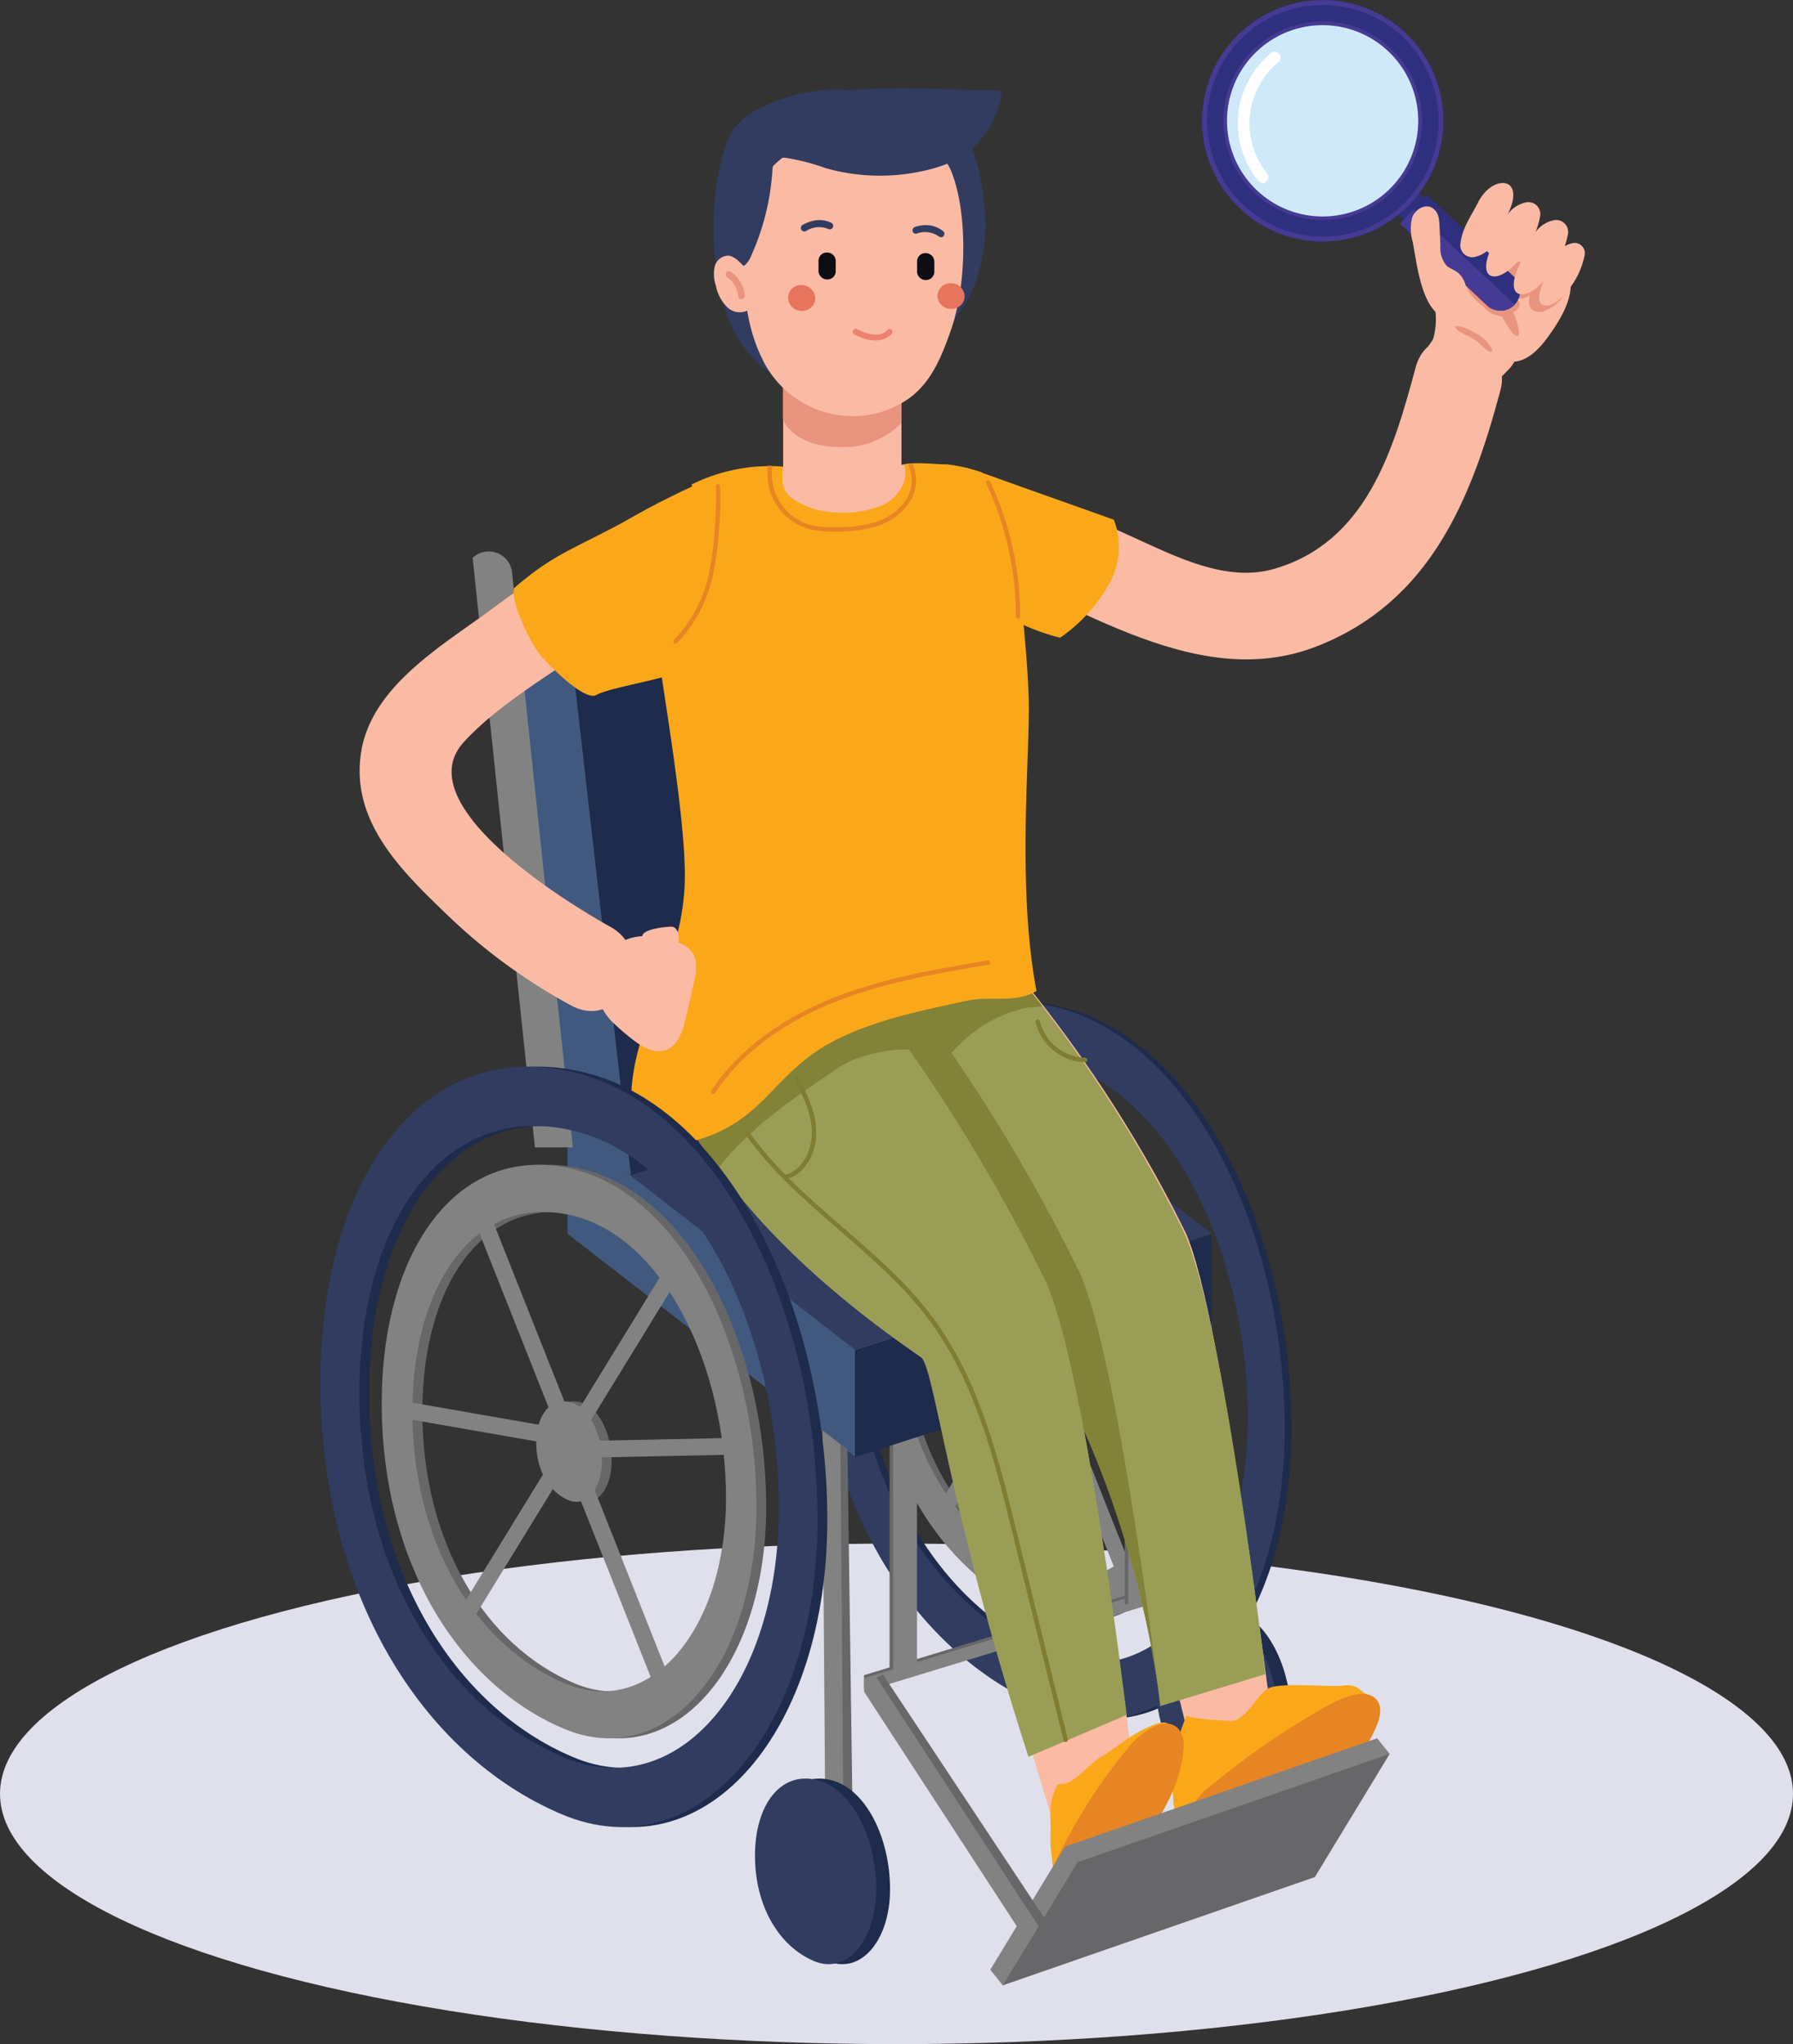 <?xml version="1.0" encoding="UTF-8"?> <svg xmlns="http://www.w3.org/2000/svg" xmlns:xlink="http://www.w3.org/1999/xlink" viewBox="0 0 300 341.9"><rect x="0" y="0" width="300" height="341.9" fill="#333333" stroke="none"/> <defs> <style>.cls-1,.cls-23,.cls-24,.cls-25{fill:none;}.cls-2{fill:#e0e0ec;}.cls-3{fill:#828282;}.cls-4{fill:#676769;}.cls-5{fill:#1e2b4c;}.cls-10,.cls-6{fill:#313c60;}.cls-7{fill:#41597f;}.cls-8{fill:#fabaa4;}.cls-9{fill:#e9947f;}.cls-10,.cls-11,.cls-12,.cls-13{fill-rule:evenodd;}.cls-11{fill:#e7745d;}.cls-12{fill:#0d0e13;}.cls-13{fill:#eb8370;}.cls-14{fill:#faa819;}.cls-15{fill:#e78524;}.cls-16{fill:#2f2f80;}.cls-17{fill:#d0e9f9;}.cls-18{fill:#453a94;}.cls-19{fill:#fff;}.cls-20{fill:#9a9d56;}.cls-21{clip-path:url(#clip-path);}.cls-22{fill:#828238;}.cls-23{stroke:#7e7d32;stroke-linejoin:round;stroke-width:0.7px;}.cls-23,.cls-24{stroke-linecap:round;}.cls-24,.cls-25{stroke:#e78524;stroke-miterlimit:10;stroke-width:0.73px;}</style> <clipPath id="clip-path"> <path class="cls-1" d="M158.38,150s22.58,21.36,39.53,55.73c6.68,13.52,13.8,74.29,13.8,74.29l-17.59,5.35s-3.16-36.19-24.64-67.68-29.11-44.09-29.11-44.09Z"></path> </clipPath> </defs> <g id="svg"> <ellipse class="cls-2" cx="150" cy="300.04" rx="150" ry="41.86"></ellipse> <path class="cls-3" d="M140.61,76.3h0a3.94,3.94,0,0,1,6.61,2.47l10.17,96.14H151Z"></path> <path class="cls-4" d="M176.24,184.57c16.39,4.22,27.63,27.34,27.63,51.36s-13.78,40.4-29.37,33.81c-16.15-6.83-27.74-25.51-27.74-49.54S158.89,180.11,176.24,184.57Zm-1.61,78.26c13,5.51,24.57-8.18,24.57-28.27s-9.4-39.43-23.11-42.95c-14.51-3.74-24.65,9.69-24.65,29.79S161.13,257.12,174.63,262.83Z"></path> <path class="cls-5" d="M178.1,168.54c22.51,5.79,38,37.54,38,70.53s-18.93,55.48-40.34,46.43c-22.17-9.37-38.09-35-38.09-68S154.27,162.41,178.1,168.54Zm-2.22,107.92c18.07,7.64,34.05-11.34,34.05-39.19s-13-54.64-32-59.53c-20.11-5.17-34.16,13.45-34.16,41.3S157.17,268.54,175.88,276.46Z"></path> <path class="cls-3" d="M175.1,184.57c16.39,4.22,27.63,27.34,27.63,51.36s-13.79,40.4-29.38,33.81c-16.14-6.83-27.73-25.51-27.73-49.54S157.74,180.11,175.1,184.57Zm-1.61,78.26c13,5.51,24.56-8.18,24.56-28.27s-9.4-39.43-23.1-42.95c-14.52-3.74-24.65,9.69-24.65,29.79S160,257.12,173.49,262.83Z"></path> <path class="cls-6" d="M177,168.54c22.51,5.79,37.95,37.54,37.95,70.53S196,294.55,174.56,285.5c-22.16-9.37-38.08-35-38.08-68S153.13,162.41,177,168.54Zm-2.22,107.92c18.07,7.64,34-11.34,34-39.19s-13-54.64-32-59.53c-20.11-5.17-34.17,13.45-34.17,41.3S156,268.54,174.74,276.46Z"></path> <path class="cls-4" d="M169.76,225.76c0,4.36,2.1,7.75,5,9s5.33-1.77,5.33-6.14-2-8.56-5-9.32C172,218.47,169.76,221.39,169.76,225.76Z"></path> <path class="cls-3" d="M168.22,225.76c0,4.36,2.1,7.75,5,9s5.34-1.77,5.34-6.14-2-8.56-5-9.32C170.42,218.47,168.22,221.39,168.22,225.76Z"></path> <polygon class="cls-3" points="191.86 198.75 188.94 198.75 173.7 223.57 176.62 223.57 191.86 198.75"></polygon> <polygon class="cls-3" points="173.57 229.59 170.65 229.59 155.41 254.41 158.33 254.41 173.57 229.59"></polygon> <polygon class="cls-3" points="161.48 191.17 159.53 193.35 170.92 222.03 172.87 219.86 161.48 191.17"></polygon> <polygon class="cls-3" points="177.33 232.19 175.38 234.36 186.77 263.05 188.72 260.87 177.33 232.19"></polygon> <polygon class="cls-3" points="145.62 219.52 146.46 222.32 176.86 227.62 176.02 224.82 145.62 219.52"></polygon> <polygon class="cls-3" points="170.96 226.21 172.36 228.77 200.15 228.2 198.75 225.64 170.96 226.21"></polygon> <path class="cls-5" d="M206.23,269.22c5.82,1.5,9.82,9.72,9.82,18.26s-4.9,14.35-10.44,12c-5.74-2.43-9.86-9.07-9.86-17.61S200.06,267.64,206.23,269.22Z"></path> <path class="cls-6" d="M203.92,269.22c5.82,1.5,9.82,9.72,9.82,18.26s-4.9,14.35-10.44,12c-5.74-2.43-9.86-9.07-9.86-17.61S197.75,267.64,203.92,269.22Z"></path> <polygon class="cls-4" points="202.76 221.21 201.58 220.36 200.67 290.33 203.7 288.67 202.76 221.21"></polygon> <polygon class="cls-3" points="201.58 220.36 198.54 218.03 199.09 290.26 202.12 288.76 201.58 220.36"></polygon> <polygon class="cls-4" points="148.84 281.06 152.82 279.83 152.82 237.52 148.84 238.74 148.84 281.06"></polygon> <polygon class="cls-4" points="200.15 263.76 198.81 264.62 223.51 305.21 225.18 302.18 200.15 263.76"></polygon> <polygon class="cls-3" points="199.02 264.91 196.15 266.08 222.14 305.99 223.9 303.1 199.02 264.91"></polygon> <polygon class="cls-4" points="144.57 282.44 199.2 265.79 200.15 263.26 144.57 280.19 144.57 282.44"></polygon> <polygon class="cls-3" points="144.57 282.95 199.2 266.3 200.15 263.76 144.57 280.7 144.57 282.95"></polygon> <polygon class="cls-3" points="149.44 281.33 153.43 280.11 153.43 237.79 149.44 239.01 149.44 281.33"></polygon> <polygon class="cls-4" points="188.19 268.43 192.17 267.2 192.17 224.88 188.19 226.11 188.19 268.43"></polygon> <polygon class="cls-3" points="188.79 268.7 192.78 267.47 192.78 225.16 188.79 226.38 188.79 268.7"></polygon> <polygon class="cls-7" points="94.95 188.47 94.95 206.36 143.04 243.63 202.73 224.26 94.95 188.47"></polygon> <polygon class="cls-5" points="202.73 206.44 143.04 225.81 143.04 243.74 202.73 224.36 202.73 206.44"></polygon> <polygon class="cls-6" points="154.64 169.1 94.95 188.47 143.04 225.74 202.73 206.37 154.64 169.1"></polygon> <polygon class="cls-7" points="95.8 110.87 85.44 104.25 95.2 190.22 105.58 196.56 95.8 110.87"></polygon> <polygon class="cls-5" points="153.81 92.36 95.8 110.87 105.58 196.56 164.57 177.18 153.81 92.36"></polygon> <polygon class="cls-6" points="143.46 85.74 85.44 104.25 95.8 110.87 153.81 92.36 143.46 85.74"></polygon> <path class="cls-3" d="M79.08,93.3h0a3.93,3.93,0,0,1,6.6,2.46l10.17,96.15H89.5Z"></path> <polygon class="cls-4" points="141.8 242.41 140.62 241.56 139.72 311.53 142.74 309.87 141.8 242.41"></polygon> <polygon class="cls-3" points="140.62 241.56 137.59 239.22 138.14 311.45 141.17 309.96 140.62 241.56"></polygon> <path class="cls-5" d="M139.1,297.75c5.83,1.5,9.82,9.71,9.82,18.25s-4.9,14.36-10.44,12c-5.74-2.43-9.85-9.07-9.85-17.61S132.93,296.16,139.1,297.75Z"></path> <path class="cls-6" d="M136.79,297.75c5.83,1.5,9.82,9.71,9.82,18.25s-4.9,14.36-10.44,12c-5.73-2.43-9.85-9.07-9.85-17.61S130.63,296.16,136.79,297.75Z"></path> <path class="cls-6" d="M122.1,22.7c-4.07,9.05-3.73,27.18,2.21,35.13a16.17,16.17,0,0,0,6.49,5.58,16.41,16.41,0,0,0,7.69.81c10.37-.93,20.75-6.93,24.59-16.61A28.78,28.78,0,0,0,164.77,35a38.6,38.6,0,0,0-2-9.86c-.85-2.47-2.06-5-4.22-6.44A12.32,12.32,0,0,0,153.68,17c-7.7-1.38-4.15-.86-11.75-1.91C136,14.3,124.48,17.4,122.1,22.7Z"></path> <rect class="cls-8" x="131.03" y="63.69" width="19.8" height="25.8" transform="translate(281.86 153.18) rotate(180)"></rect> <path class="cls-9" d="M131,70.12s1.47,4.66,9.9,4.66a13.43,13.43,0,0,0,9.9-4V60.35H131Z"></path> <path class="cls-8" d="M159.13,55.14c-1.52,4.33-3.12,8.45-6.73,11.27a16.28,16.28,0,0,1-13,2.86,16.82,16.82,0,0,1-12-9.53c-2.37-4.94-3-10.54-3-16,0-3.3-.52-7,.9-10a19.37,19.37,0,0,1,15.33-11.49c3.12-.45,11.13.44,14,2.34,2.38,1.59,3.55,1.59,4.56,4.12C162,35.84,161.69,47.84,159.13,55.14Z"></path> <path class="cls-8" d="M112.86,104.37c-.57-7.54.58-13.08,5.8-20.82,1.7-2.51,2.08-3.18,3.19-4A9.07,9.07,0,0,1,127,78.12c6.49,0,6.49,0,13.59-.08,6.51-.37,4.51-.25,14.13-.36a19.91,19.91,0,0,1,4.57.49c.85.44-.17,1.1,1.78,4,5.22,7.74,6.37,13.28,5.8,20.82-.86,11.47-3.22,21.69-4.45,33.13-.75,7,1.66,13,2.34,20.62.28,3.11,2.85,5.66,3.17,8.75.71,6.9-3.15,15.27-8.42,20-2.86,2.57-27.63,3.26-38.07-1.74-6.39-3.06-11.31-6.38-10.6-13.28.32-3.09,1.8-10.93,3.17-13.74,3.13-6.38,2.31-15.37,1.55-22.37C114.35,122.91,113.72,115.84,112.86,104.37Z"></path> <path class="cls-10" d="M134.88,38.63a4,4,0,0,1,3.7-.33.58.58,0,0,0,.77-.26.59.59,0,0,0-.26-.78A4.62,4.62,0,0,0,135.8,37a6,6,0,0,0-1.52.63.58.58,0,0,0,.6,1Z"></path> <path class="cls-10" d="M153.4,39.06a4,4,0,0,1,3.68.49.58.58,0,0,0,.81-.08.57.57,0,0,0-.09-.81,4.62,4.62,0,0,0-3.14-1A5.64,5.64,0,0,0,153,38a.58.58,0,0,0,.37,1.09Z"></path> <path class="cls-11" d="M159.11,47.38a2.16,2.16,0,0,0-2.25,2.12,2.25,2.25,0,0,0,2.28,2.17,2.17,2.17,0,0,0,2.26-2.11A2.27,2.27,0,0,0,159.11,47.38Z"></path> <path class="cls-11" d="M134.12,47.68a2.15,2.15,0,0,0-2.26,2.11A2.25,2.25,0,0,0,134.14,52a2.16,2.16,0,0,0,2.26-2.11A2.26,2.26,0,0,0,134.12,47.68Z"></path> <path class="cls-12" d="M138.39,42.23h0a1.44,1.44,0,0,1,1.44,1.39V45.4a1.38,1.38,0,0,1-1.44,1.34h0a1.44,1.44,0,0,1-1.44-1.39V43.57A1.39,1.39,0,0,1,138.39,42.23Z"></path> <path class="cls-12" d="M154.89,42.34h0a1.44,1.44,0,0,1,1.44,1.39V45.5a1.39,1.39,0,0,1-1.45,1.34h0a1.44,1.44,0,0,1-1.44-1.39V43.67A1.38,1.38,0,0,1,154.89,42.34Z"></path> <path class="cls-13" d="M149.21,55.81a.46.46,0,0,0-.08-.68.51.51,0,0,0-.7.11s-1.31,1.76-5-.18a.52.52,0,0,0-.69.2.48.48,0,0,0,.18.67C147.37,58.27,149.21,55.82,149.21,55.81Z"></path> <path class="cls-8" d="M158.66,150.08s22.58,21.36,39.54,55.73c6.67,13.53,16.08,94,16.08,94l-12.53,4.2s-9.74-54.81-31.22-86.3-29.88-44.07-29.88-44.07Z"></path> <path class="cls-8" d="M140.65,160.67S158.07,179.6,175,214c6.68,13.53,14.85,84,14.85,84s-10.28,17.41-11.29,14.26c-13.61-42.09-22-83.55-24.27-85.14-43.52-29.84-43.52-54-43.52-54Z"></path> <path class="cls-14" d="M198.59,286.83a28.34,28.34,0,0,0-2.25,14.42,4.67,4.67,0,0,0,.8,2.6c1.29,1.56,3.77,1,5.64.26A118.87,118.87,0,0,0,220,295.66c3.73-2.22,7.53-4.88,9.19-8.89.24-.57.39-1.34-.09-1.74-.18-.15.71-1.27.48-1.33-2.27-.55-2.07-2.17-4.93-1.76-1.94.27-10-.54-12.18.36s-4,5.65-6.53,5.54C205.28,287.81,198.28,287.5,198.59,286.83Z"></path> <path class="cls-15" d="M200.71,304.6a1.76,1.76,0,0,1-1.2-.3,1.55,1.55,0,0,1-.2-1.68,9.58,9.58,0,0,1,3.2-3.85,127.92,127.92,0,0,1,18.77-13,20,20,0,0,1,5.2-2.27c1.31-.3,2.88-.28,3.79.72,1.08,1.2.66,3.09,0,4.58C225.21,300.75,212.7,304.54,200.71,304.6Z"></path> <path class="cls-14" d="M189.29,290.41c-1.75,1.13-3.35,2.47-5.16,3.5s-4.68,4.79-6.74,4.5a.55.55,0,0,0-.36,0,.47.47,0,0,0-.17.22,12.91,12.91,0,0,0-.89,2.51c-.42,1.7-.14,3.28-.2,5-.12,3.22.21,3.6.44,6.82a1,1,0,0,0,.23.69.83.83,0,0,0,.67.17,4.29,4.29,0,0,0,2.44-1.47c4.49-4.44,8.59-9.49,10.69-15.44a21.15,21.15,0,0,1,1.58-4c.52-.85,4.62-3.73,3.57-4.61S190.24,289.79,189.29,290.41Z"></path> <path class="cls-15" d="M197.57,289.74a5.06,5.06,0,0,1,.43,3.08c-.56,5.71-3.55,10.9-7,15.48-3,4-7.19,8.09-12.25,7.91a3.2,3.2,0,0,1-2.12-.71c-1.14-1.08-.57-3,.12-4.42a92.62,92.62,0,0,1,12.22-19C190.54,290.16,195.45,286.13,197.57,289.74Z"></path> <path class="cls-8" d="M162.6,78.52c9.29,3.1,18.08,7.32,27,11.34,7.11,3.21,15.51,7.56,23.44,5.33,15.51-4.38,20.1-19.81,23.81-33.71,2.45-9.12,16.62-5.25,14.17,3.91-4.89,18.26-11.77,35.19-30.5,42.64-21.15,8.41-42.46-8.88-61.83-15.35-8.92-3-5.1-17.16,3.91-14.16Z"></path> <path class="cls-8" d="M239.81,56.61c-.12.42-.91,1.28-1,1.71-.08.71,1.65,1.6,2,2.23a8.42,8.42,0,0,0,2.71,3.26,5.79,5.79,0,0,0,4.06,1,8.29,8.29,0,0,0,4.51-2.69,5.76,5.76,0,0,0,1.74-2.76,4.42,4.42,0,0,0-1.67-4,12.89,12.89,0,0,0-4-2.07l-3.84-1.42c-.77-.29-2.64-1.32-3.44-.73-.64.46-.8.32-.7,1A11.83,11.83,0,0,1,239.81,56.61Z"></path> <path class="cls-8" d="M241.8,45.19c-1,1.86-1.87,4.07-1,6a7.15,7.15,0,0,0,2,2.33l4.46,4c1.64,1.45,3.49,3,5.69,3,2.83,0,4.94-2.54,6.56-4.87,2.14-3.1,4.27-6.94,2.84-10.43-1-2.58-3.74-4-6.23-5.31L250.52,37C246.08,34.76,243.48,42,241.8,45.19Z"></path> <path class="cls-9" d="M252,47.87a2.19,2.19,0,0,0,.93,1.87,2.22,2.22,0,0,0,1,.19,3.52,3.52,0,0,0,1.57-.26,1.46,1.46,0,0,0,.88-1.23,5.56,5.56,0,0,0-.57,1.8,1.85,1.85,0,0,0,.7,1.68,2.29,2.29,0,0,0,2.13,0,6.59,6.59,0,0,0,3-2.54,1.13,1.13,0,0,0,.24-.71,1.09,1.09,0,0,0-.21-.48,9.79,9.79,0,0,0-6.77-4.35c-1-.14-2.61-.1-3,1.07A9.55,9.55,0,0,0,252,47.87Z"></path> <path class="cls-9" d="M254.14,55.41c.05.31,0,.75-.32.79a.56.56,0,0,1-.43-.21c-1.09-1-1.64-2.46-2.5-3.68s-2-2.23-2.78-3.54c-.13-.24-.25-.55-.08-.77a.64.64,0,0,1,.28-.18c1.35-.45,2.91,1.2,3.6,2.16A12.49,12.49,0,0,1,254.14,55.41Z"></path> <path class="cls-9" d="M247,55.8a5.62,5.62,0,0,1,2.64,2.7c0,.11.07.24,0,.31a.22.22,0,0,1-.16,0c-.58,0-1-.47-1.44-.89a9.13,9.13,0,0,0-1.76-1.39c-.82-.5-2.49-1-2.87-1.92C244.44,54.29,246.13,55.33,247,55.8Z"></path> <path class="cls-9" d="M248.33,51.43a4.22,4.22,0,0,0,2.93,1.45,4.54,4.54,0,0,0,1.42-.42c.72-.3,1.56-.77,1.57-1.55a1.88,1.88,0,0,0-.84-1.36,10.68,10.68,0,0,0-6.2-2.65c-.94,0-2.09.34-1.65,1.5S247.5,50.65,248.33,51.43Z"></path> <path class="cls-16" d="M250.94,48.44h0c-.94,1-2.78.8-4.11-.44L232.29,34.33l3.4-3.63,14.54,13.67C251.56,45.61,251.88,47.43,250.94,48.44Z"></path> <circle class="cls-17" cx="221.32" cy="20.19" r="16.2"></circle> <path class="cls-16" d="M253.46,50.92h0a3.3,3.3,0,0,1-4.66.16L234.26,37.4l4.51-4.81L253.3,46.26A3.3,3.3,0,0,1,253.46,50.92Z"></path> <path class="cls-18" d="M253.46,50.92h0a3.3,3.3,0,0,1-4.66.16L234.26,37.4l2.2-2.35Z"></path> <path class="cls-18" d="M231.31,33.49a16.64,16.64,0,1,1,3.31-23.29A16.63,16.63,0,0,1,231.31,33.49Zm2.78-22.89A16,16,0,1,0,230.91,33,16,16,0,0,0,234.09,10.6Z"></path> <path class="cls-16" d="M237.46,8.07a20.18,20.18,0,1,1-28.26-4A20.19,20.19,0,0,1,237.46,8.07Zm-2.84,2.13a16.63,16.63,0,1,0-3.31,23.29A16.63,16.63,0,0,0,234.62,10.2Z"></path> <path class="cls-18" d="M233.44,36.33a20.18,20.18,0,1,1,4-28.26A20.19,20.19,0,0,1,233.44,36.33Zm3.37-27.78A19.37,19.37,0,1,0,233,35.67,19.37,19.37,0,0,0,236.81,8.55Z"></path> <path class="cls-19" d="M211.52,30.59a1,1,0,0,1-1-.35,15.27,15.27,0,0,1,2.28-21.48A1,1,0,0,1,214,10.32a13.29,13.29,0,0,0-2,18.67,1,1,0,0,1-.15,1.4A1,1,0,0,1,211.52,30.59Z"></path> <path class="cls-8" d="M236.38,40.48a7.64,7.64,0,0,1-.08-4.13c.49-1.3,2.06-2.29,3.27-1.61s1.25,2.07,1.3,3.31l.13,3.08a4.68,4.68,0,0,0,1,3.27c.54.51,1.3.71,1.88,1.17,3.11,2.46,1.19,9.74-3,7.13C237.74,50.75,237,43.72,236.38,40.48Z"></path> <path class="cls-8" d="M247.35,33.78c-1.17,2.31-2.72,4.36-3,7A2,2,0,0,0,246.66,43a5.06,5.06,0,0,0,2.87-1.73c1.32-1.59,1.93-3.72,2.83-5.62C255.32,29.44,249.71,29.14,247.35,33.78Z"></path> <path class="cls-8" d="M254.34,43.22a15.5,15.5,0,0,0,3.36-7.08,2,2,0,0,0-2.36-2.29,5,5,0,0,0-2.87,1.73c-1.32,1.59-1.93,3.71-2.83,5.62C246.68,47.45,251.06,47.59,254.34,43.22Z"></path> <path class="cls-8" d="M259,46.21a15.48,15.48,0,0,0,3.35-7.08,2,2,0,0,0-2.36-2.29,4.92,4.92,0,0,0-2.87,1.73c-1.32,1.59-1.93,3.71-2.83,5.62C251.28,50.44,255.66,50.58,259,46.21Z"></path> <path class="cls-8" d="M262.32,48.59a13.17,13.17,0,0,0,2.83-6,1.71,1.71,0,0,0-2-1.93,4.22,4.22,0,0,0-2.42,1.46c-1.1,1.34-1.62,3.12-2.38,4.73C255.87,52.15,259.56,52.26,262.32,48.59Z"></path> <path class="cls-6" d="M122.2,44.16a1.89,1.89,0,0,0,2.48.15,4.42,4.42,0,0,0,1.06-1.65,41.08,41.08,0,0,0,3.51-14.37,2,2,0,0,1,2.18-1.9,37.27,37.27,0,0,1,6.68,1.72,33.26,33.26,0,0,0,17.32.25A20.88,20.88,0,0,0,160,26.69a14.84,14.84,0,0,0,7.55-10.83.65.65,0,0,0-.65-.73c-5.11,0-10.21-.37-15.32-.35-5.47,0-11,0-16.29,1.58S125,21.21,122.69,26.18a24.06,24.06,0,0,0-1.81,9.1C120.75,38.28,120.14,42.17,122.2,44.16Z"></path> <path class="cls-8" d="M123.68,43.77a3.48,3.48,0,0,0-1.68-1,2.37,2.37,0,0,0-2.4,1.76,5.89,5.89,0,0,0,.16,3.19,7,7,0,0,0,2,3.74,3,3,0,0,0,3.91.09,3.43,3.43,0,0,0,.45-3.39c-.36-1.14-1-2.17-1.33-3.33"></path> <path class="cls-9" d="M124.11,50.05h0a.56.56,0,0,0,.5-.6,5.44,5.44,0,0,0-2.34-4,.56.56,0,0,0-.77.15.55.55,0,0,0,.15.76,4.37,4.37,0,0,1,1.86,3.17A.56.56,0,0,0,124.11,50.05Z"></path> <polygon class="cls-3" points="165.69 329.46 167.78 332.07 232.52 293.35 230.42 290.75 178.21 308.86 165.69 329.46"></polygon> <polygon class="cls-4" points="167.78 332.07 220 313.96 232.52 293.35 180.3 311.47 167.78 332.07"></polygon> <polygon class="cls-4" points="147.75 280.11 146.67 280.6 173.4 324.31 175.06 321.28 147.75 280.11"></polygon> <polygon class="cls-3" points="146.67 280.6 144.57 282.95 172.02 325.09 173.78 322.21 146.67 280.6"></polygon> <path class="cls-20" d="M158.38,150s22.58,21.36,39.53,55.73c6.68,13.52,13.8,74.29,13.8,74.29l-17.59,5.35s-3.16-36.19-24.64-67.68-29.11-44.09-29.11-44.09Z"></path> <g class="cls-21"> <path class="cls-22" d="M146,159s17.42,18.93,34.37,53.3c6.67,13.52,13.77,73,13.77,73l-16.43,7c-13.61-42.1-15.73-65.33-18-66.92-43.52-29.84-43.52-54-43.52-54Z"></path> <path class="cls-22" d="M160.54,174.71c-1.07,1.07-2.13,2.32-3.61,2.65a4.63,4.63,0,0,1-3.08-.54,14.55,14.55,0,0,1-4.54-4.47,8.6,8.6,0,0,1-2.15-4.4c-.15-2.43,1.76-4.52,3.81-5.84a18.14,18.14,0,0,1,12.74-2.65c1.92.32,14.26,5.6,11.42,8.54-.5.52-2.58.41-3.26.55a21.89,21.89,0,0,0-4.1,1.28A22.41,22.41,0,0,0,160.54,174.71Z"></path> </g> <path class="cls-20" d="M140.37,160.54s17.42,18.93,34.37,53.3c6.67,13.52,13.77,73,13.77,73l-16.43,7c-13.61-42.1-15.73-65.32-18.05-66.91-43.52-29.84-43.52-54-43.52-54Z"></path> <path class="cls-22" d="M140.69,178.33c-6.86,4.6-15.42,10.32-20.38,16.93-.35.47-1.09-1.44-1.65-2.06a19.23,19.23,0,0,1-1.41-1.72c-1.37-2-2.78-4.54-1.67-6.68.81-1.56,2.64-2.22,4.21-3,3.8-1.85,6.83-4.94,10.37-7.24,3.85-2.51,10.79-5.11,15.18-6.46,2.16-.67,11.82,8.22,7,7.5C149.51,175.19,143.33,176.56,140.69,178.33Z"></path> <path class="cls-14" d="M114.59,146.4c0-10.12-3.63-30.79-4-34.25l-.06,0c1.48-4.44,4.53-14.15,5.38-21.11.7-5.71.25-8.58-.2-10a29.51,29.51,0,0,1,15.28-3c-.23,3-.1,4.19,1.85,5.51a13.27,13.27,0,0,0,6.54,2.12,17.18,17.18,0,0,0,8.41-1.24c2.51-1.2,4.4-4.17,3.43-6.78,2.36-.42,5.61.06,7.09,0a28.79,28.79,0,0,1,6,1.37c1.94,3.16,5.24,9.49,5.76,14.19.48,4.38,1.8,15.58,2.05,23.53.29,9-2.05,31.33,1.3,49-3.46,2.14-7.65.78-11.63,1.64-7.16,1.56-14.51,3-21.14,6.17-11.39,5.41-12.1,13.71-24.22,17.2-1.22.35-9.86,1.09-10.13-.14C102.62,173.81,114.59,163.69,114.59,146.4Z"></path> <path class="cls-14" d="M170.85,104.36c-.36-3.16-.89-7.88-1.37-12.26-.52-4.71-3.23-9.85-5.17-13l-.71-.21c.73.22,1.36.42,1.77.57,9,3.21,12,4.26,21,7.47a12.61,12.61,0,0,1-.86,10.81,26.55,26.55,0,0,1-8.14,8.93,38.89,38.89,0,0,1-6.57-2.34Z"></path> <path class="cls-23" d="M133.21,180.25c1.45,2.84,2.93,5.8,3,9s-1.57,6.68-4.63,7.6"></path> <path class="cls-23" d="M124.92,189.36c8.42,12.07,22.18,19.5,30.93,31.33,7.59,10.28,10.82,23.06,13.87,35.47L178.3,291"></path> <path class="cls-23" d="M173.64,170.89a8.36,8.36,0,0,0,7.92,6.39"></path> <path class="cls-23" d="M133.21,180.25c1.45,2.84,2.93,5.8,3,9s-1.57,6.68-4.63,7.6"></path> <path class="cls-23" d="M124.92,189.36c8.42,12.07,22.18,19.5,30.93,31.33,7.59,10.28,10.82,23.06,13.87,35.47L178.3,291"></path> <path class="cls-23" d="M173.64,170.89a8.36,8.36,0,0,0,7.92,6.39"></path> <path class="cls-5" d="M98.2,179.48c23.86,6.14,40.22,39.79,40.22,74.77s-20.06,58.81-42.76,49.21c-23.5-9.93-40.38-37.14-40.38-72.12S72.94,173,98.2,179.48Zm-2.35,114.4c19.15,8.1,36.09-12,36.09-41.54S118.13,194.41,98,189.23C76.67,183.75,61.77,203.48,61.77,233S76,285.49,95.85,293.88Z"></path> <path class="cls-4" d="M97.87,195.64c18,4.63,30.33,30,30.33,56.38S113.07,296.37,96,289.14c-17.72-7.5-30.44-28-30.44-54.39S78.82,190.74,97.87,195.64ZM96.1,281.55c14.31,6.05,27-9,27-31s-10.32-43.28-25.37-47.15c-15.93-4.1-27.06,10.64-27.06,32.7S81.28,275.28,96.1,281.55Z"></path> <path class="cls-4" d="M91.36,241.38c0,4.62,2.23,8.21,5.34,9.52s5.64-1.88,5.64-6.5-2.16-9.06-5.31-9.87C93.7,233.67,91.36,236.76,91.36,241.38Z"></path> <path class="cls-6" d="M96.57,179.48c23.86,6.14,40.22,39.79,40.22,74.77S116.72,313.06,94,303.46c-23.5-9.93-40.38-37.14-40.38-72.12S71.3,173,96.57,179.48Zm-2.36,114.4c19.16,8.1,36.1-12,36.1-41.54s-13.81-57.93-33.95-63.11C75,183.75,60.14,203.48,60.14,233S74.38,285.49,94.21,293.88Z"></path> <path class="cls-3" d="M96.24,195.64c18,4.63,30.33,30,30.33,56.38s-15.13,44.35-32.25,37.12c-17.72-7.5-30.45-28-30.45-54.39S77.19,190.74,96.24,195.64Zm-1.77,85.91c14.31,6.05,27-9,27-31s-10.32-43.28-25.37-47.15C80.14,199.26,69,214,69,236.06S79.65,275.28,94.47,281.55Z"></path> <path class="cls-3" d="M89.73,241.38c0,4.62,2.23,8.21,5.33,9.52s5.65-1.88,5.65-6.5-2.16-9.06-5.31-9.87C92.06,233.67,89.73,236.76,89.73,241.38Z"></path> <polygon class="cls-3" points="114.87 211.49 111.72 211.49 95.28 238.28 98.43 238.28 114.87 211.49"></polygon> <polygon class="cls-3" points="95.13 244.78 91.98 244.78 75.54 271.57 78.69 271.57 95.13 244.78"></polygon> <polygon class="cls-3" points="82.09 203.31 79.98 205.66 92.27 236.63 94.38 234.28 82.09 203.31"></polygon> <polygon class="cls-3" points="99.19 248.46 97.09 250.81 109.38 281.77 111.48 279.42 99.19 248.46"></polygon> <polygon class="cls-3" points="64.97 233.91 65.87 236.93 98.68 242.65 97.78 239.63 64.97 233.91"></polygon> <polygon class="cls-3" points="92.31 241.13 93.83 243.9 123.83 243.28 122.31 240.51 92.31 241.13"></polygon> <path class="cls-8" d="M113.6,157.66a5.19,5.19,0,0,1,2.12,1.51c1.13,1.5.76,3.61.33,5.45l-1.32,5.69c-.5,2.15-1.29,4.64-3.38,5.34-1.85.63-3.8-.48-5.35-1.67a36.28,36.28,0,0,1-3.2-2.73,8.52,8.52,0,0,1-1.94-2.46c-.91-2-.4-4.26.18-6.34a11.59,11.59,0,0,1,1.38-3.42C104.66,155.7,110.41,156.26,113.6,157.66Z"></path> <path class="cls-8" d="M112.08,155a1.56,1.56,0,0,1,.57.05c.61.2.81.95.91,1.58.06.36.1.8-.18,1a1.06,1.06,0,0,1-.6.21c-1.3.17-4.19.63-5.12-.7C106.47,155.5,111.08,155.05,112.08,155Z"></path> <path class="cls-8" d="M118.18,96.44A215.48,215.48,0,0,0,97.42,109c-6.46,4.5-14.55,9.33-19.85,15.16-9.32,10.26,16.36,26.3,24.57,30.87s1.65,17.72-6.64,13.11a94.93,94.93,0,0,1-20.3-14.76c-7.73-7.44-16.76-15.89-14.74-27.8,1.88-11.07,14-17.86,22.22-24A218,218,0,0,1,110,84.23c8.27-4.47,16.48,7.72,8.16,12.21Z"></path> <path class="cls-14" d="M104.54,87.21a139.85,139.85,0,0,1,12.7-6.49c-.59.25,3,2.16,2.34,2.27.07,1.44,3.77,5.08,1.58,10.4-2.67,6.48-3.82,14.73-6.42,18.62-3.85,1.7-12.84,3-15,4.25-1.17.66-4.4-1.38-9-6.28-1.76-1.88-5.3-9.09-4.74-11.6C92.67,92.66,95.22,92.23,104.54,87.21Z"></path> <path class="cls-24" d="M120.14,81.32a68.57,68.57,0,0,1-1,13.81A23.34,23.34,0,0,1,113,107.31"></path> <path class="cls-24" d="M165.33,80.69a52.26,52.26,0,0,1,5,22.43"></path> <path class="cls-25" d="M152.31,77.65a6.39,6.39,0,0,1-.62,6.44,10,10,0,0,1-5.52,3.71,23.84,23.84,0,0,1-6.74.74,17,17,0,0,1-3.19-.22,9.22,9.22,0,0,1-7.37-10.42"></path> <path class="cls-24" d="M165.3,161c-8.61,1.46-17.28,2.93-25.41,6.11s-15.77,8.23-20.57,15.52"></path> </g> </svg> 